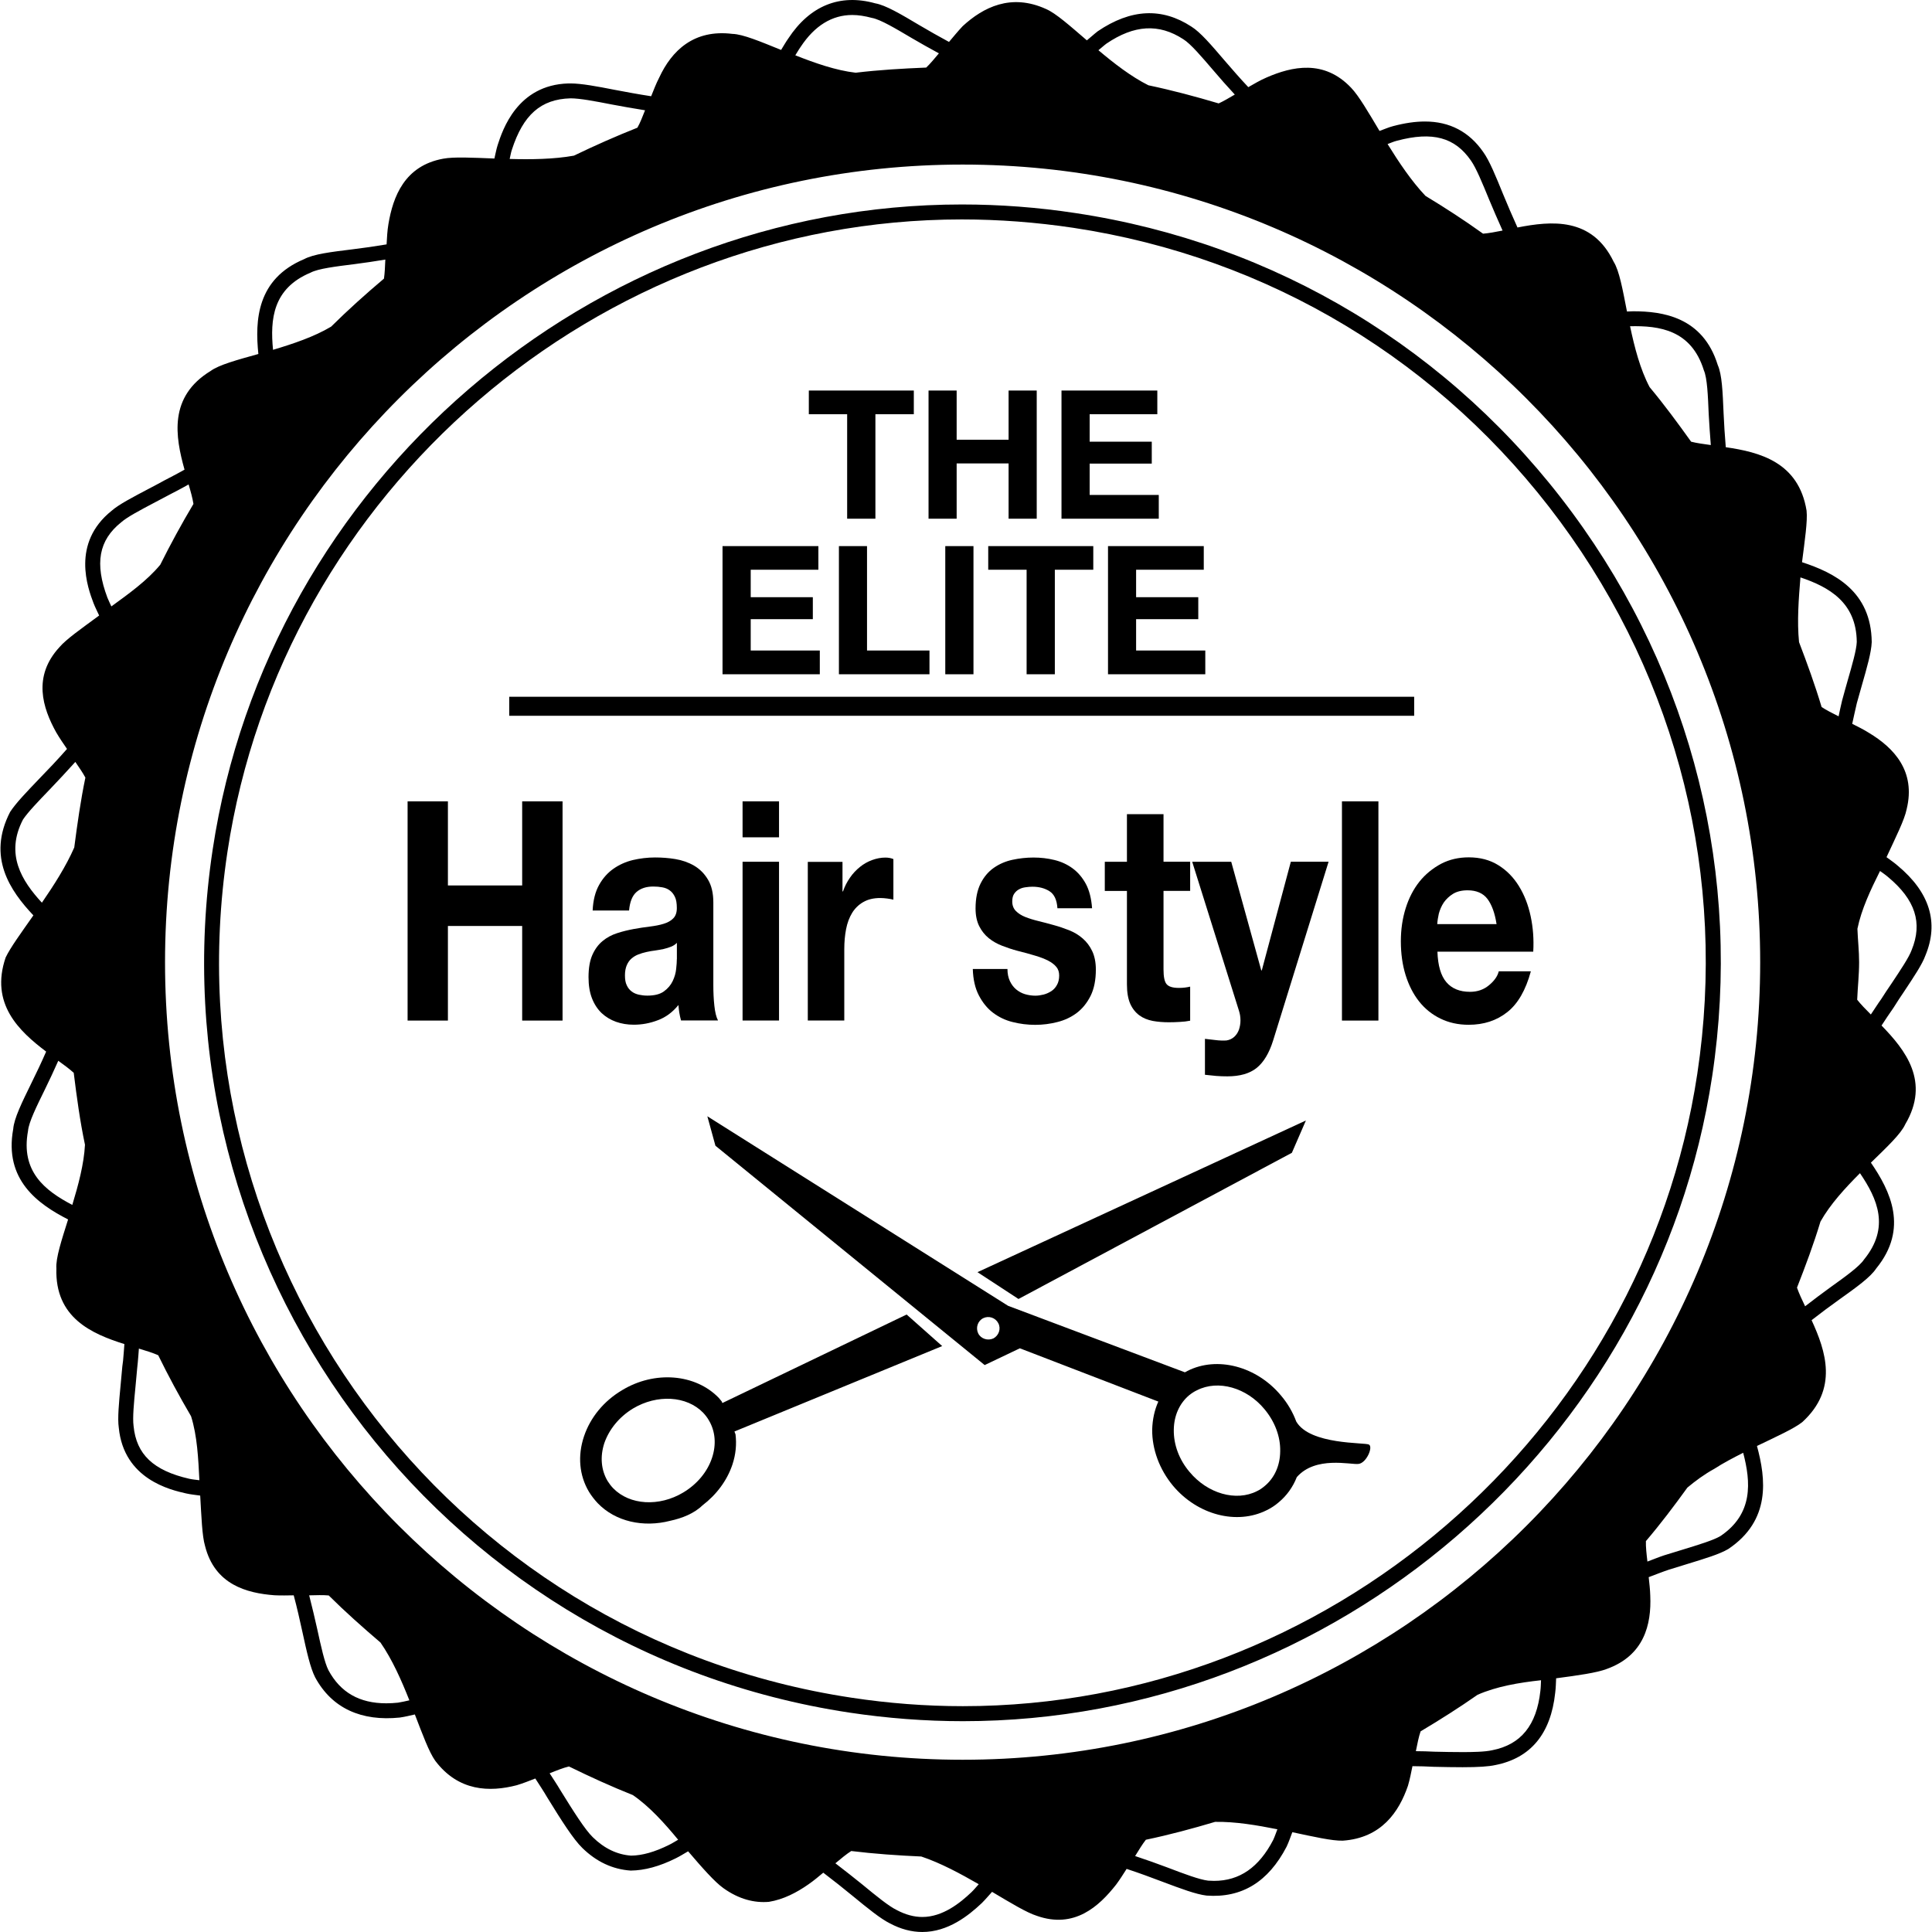 <?xml version="1.0" encoding="iso-8859-1"?>
<!-- Uploaded to: SVG Repo, www.svgrepo.com, Generator: SVG Repo Mixer Tools -->
<!DOCTYPE svg PUBLIC "-//W3C//DTD SVG 1.1//EN" "http://www.w3.org/Graphics/SVG/1.1/DTD/svg11.dtd">
<svg fill="#000000" version="1.1" id="Capa_1" xmlns="http://www.w3.org/2000/svg" xmlns:xlink="http://www.w3.org/1999/xlink" 
	 width="800px" height="800px" viewBox="0 0 386.116 386.116"
	 xml:space="preserve">
<g>
	<g>
		<path d="M214.958,42.587c-7.532-1.15-15.168-1.723-22.718-1.723c-74.278,0-138.654,55.437-149.741,128.951
			C30.039,252.424,87.111,329.786,169.75,342.268c7.521,1.133,15.163,1.717,22.694,1.717c74.278,0,138.666-55.443,149.748-128.951
			c6.025-39.958-3.9-79.935-27.955-112.538C290.17,69.882,254.928,48.601,214.958,42.587z M339.213,214.579
			c-10.871,72.06-73.986,126.404-146.781,126.404c-7.403,0-14.888-0.572-22.25-1.692c-80.998-12.214-136.96-88.034-124.729-169.032
			C56.324,98.199,119.421,43.854,192.228,43.854c7.403,0,14.906,0.572,22.274,1.675c39.165,5.903,73.74,26.77,97.316,58.73
			C335.395,136.237,345.134,175.408,339.213,214.579z"/>
		<path d="M380.516,198.196c1.961-2.954,3.666-5.5,4.285-7.246c2.732-6.574,0.853-12.623-5.535-17.936
			c-0.747-0.654-1.482-1.133-2.242-1.705c1.822-3.936,3.608-7.485,4.018-9.558c1.891-7.66-2.581-12.302-7.497-15.268
			c-1.133-0.718-2.254-1.255-3.375-1.828c0.304-1.378,0.596-2.738,0.923-4.128c0.35-1.255,0.7-2.475,1.027-3.643
			c1.004-3.491,1.868-6.51,1.95-8.553c-0.104-10.2-7.509-13.878-13.931-15.975c0.549-4.338,1.133-8.215,0.91-10.293
			c-1.576-9.721-9.388-11.706-16.148-12.687c-0.199-2.306-0.339-4.642-0.433-6.708c-0.187-4.355-0.315-7.783-1.168-9.709
			c-2.978-9.64-11.069-10.749-16.896-10.749c-0.432,0-0.817,0.047-1.249,0.047c-0.853-4.355-1.53-8.156-2.663-9.949
			c-4.332-8.98-12.482-8.157-19.22-6.843c-1.04-2.283-2.021-4.601-2.873-6.656c-1.471-3.614-2.732-6.72-3.982-8.442
			c-2.802-4.04-6.714-6.083-11.63-6.083c-1.927,0-4.017,0.297-6.388,0.928c-0.969,0.251-1.774,0.636-2.697,0.958
			c-2.242-3.754-4.156-7.053-5.675-8.624c-5.406-5.722-11.841-4.268-16.908-2.055c-1.308,0.561-2.464,1.255-3.644,1.927
			c-1.682-1.781-3.281-3.638-4.706-5.284c-2.721-3.182-4.869-5.704-6.69-6.831c-5.839-3.812-12.051-3.562-18.695,0.946
			c-0.794,0.613-1.425,1.22-2.172,1.816c-3.34-2.867-6.189-5.412-8.139-6.253c-7.024-3.206-12.588-0.345-16.675,3.41
			c-0.993,1.051-1.851,2.119-2.738,3.159c-2.02-1.092-4.017-2.225-5.885-3.328c-3.777-2.248-6.767-4.017-8.846-4.385
			c-7.07-1.974-13.061,0.461-17.375,7.006c-0.561,0.788-0.958,1.53-1.448,2.306c-4.075-1.646-7.637-3.159-9.733-3.206
			c-7.724-0.958-12.132,3.363-14.62,8.717c-0.648,1.255-1.115,2.499-1.617,3.742c-2.487-0.379-4.963-0.835-7.281-1.278
			c-3.591-0.707-6.697-1.279-8.816-1.279H113.6c-10.235,0.286-13.166,9.324-14.135,12.29c-0.298,0.934-0.432,1.798-0.66,2.715
			c-4.326-0.169-8.104-0.368-10.234,0.035c-7.748,1.413-10.031,7.62-10.942,13.061c-0.239,1.384-0.286,2.738-0.368,4.063
			c-2.271,0.385-4.595,0.718-6.767,0.981c-4.368,0.537-7.824,0.958-9.698,1.962c-9.47,3.97-9.855,12.231-9.161,18.963
			c-4.209,1.174-7.871,2.166-9.529,3.386c-8.466,5.162-7.07,13.137-5.225,19.729c-0.887,0.479-1.746,0.981-2.645,1.431l-1.29,0.671
			c-1.15,0.636-2.26,1.22-3.334,1.781c-3.159,1.664-5.885,3.088-7.298,4.332c-8.127,6.504-4.747,15.472-3.631,18.438
			c0.345,0.893,0.753,1.658,1.133,2.499c-3.457,2.546-6.586,4.735-7.929,6.323c-5.389,5.839-3.381,12.127-0.654,17.031
			c0.707,1.203,1.431,2.248,2.16,3.311c-1.862,2.125-3.801,4.163-5.546,5.955c-2.476,2.592-4.625,4.805-5.821,6.633
			c-4.665,9.021,0.023,15.775,4.647,20.674c-2.423,3.456-4.624,6.469-5.547,8.425c-3.153,9.249,2.691,14.713,8.098,18.8
			c-0.922,2.113-1.927,4.239-2.896,6.189c-1.962,4.005-3.515,7.158-3.684,9.271c-1.863,10.159,4.916,14.993,10.965,18.088
			c-1.302,4.134-2.487,7.73-2.341,9.773c-0.31,9.891,7.076,13.078,13.592,15.134c-0.093,1.109-0.151,2.219-0.263,3.305l-0.151,1.167
			c-0.111,1.262-0.228,2.5-0.339,3.69c-0.333,3.573-0.642,6.668-0.368,8.548c1.004,10.299,10.34,12.436,13.452,13.137
			c0.993,0.222,1.875,0.292,2.82,0.432c0.251,4.263,0.374,8.069,0.969,10.066c1.938,7.719,8.296,9.435,13.896,9.855
			c1.337,0.07,2.568,0.023,3.824,0.012c0.683,2.521,1.243,5.067,1.745,7.344c0.864,3.971,1.56,7.111,2.534,9.039
			c3.352,6.212,9.271,8.828,16.908,8.045c1.081-0.151,2.009-0.396,3.024-0.619c1.548,4.018,2.838,7.521,4.07,9.249
			c4.647,6.165,10.906,6.294,16.295,4.893c1.302-0.386,2.487-0.876,3.708-1.343c0.823,1.272,1.699,2.604,2.371,3.76
			c2.878,4.683,5.237,8.385,7.029,10.124c2.809,2.744,6.014,4.263,9.663,4.519c2.785-0.034,5.728-0.828,8.979-2.439
			c0.905-0.444,1.658-0.935,2.499-1.414c2.82,3.305,5.331,6.143,7.041,7.357c3.147,2.254,6.241,2.989,9.103,2.744
			c2.89-0.467,5.547-1.846,7.911-3.504c1.08-0.746,1.997-1.529,2.954-2.323c2.079,1.577,4.093,3.188,5.874,4.647
			c3.001,2.464,5.593,4.578,7.473,5.5c2.137,1.133,4.292,1.705,6.446,1.705c5.149,0,9.242-3.281,11.881-5.769
			c0.765-0.759,1.366-1.495,2.061-2.254c3.69,2.195,6.913,4.157,8.968,4.8c7.497,2.639,12.425-1.916,15.834-6.26
			c0.782-1.051,1.424-2.09,2.09-3.129c2.487,0.817,4.928,1.717,7.1,2.545c3.76,1.414,6.737,2.535,8.886,2.791
			c7.042,0.514,12.332-2.744,15.986-9.773c0.467-0.992,0.771-1.927,1.145-2.896c4.238,0.9,7.94,1.752,10.089,1.693
			c7.707-0.537,11.222-5.732,13.021-10.977c0.396-1.342,0.63-2.627,0.898-3.911c1.425,0.012,2.838,0.046,4.285,0.128
			c2.044,0.047,3.994,0.082,5.746,0.082c3.188,0,5.207-0.141,6.527-0.432c7.064-1.391,11.093-6.248,11.969-14.445
			c0.129-1.016,0.141-1.914,0.187-2.896c4.367-0.572,8.163-1.109,10.124-1.868c7.427-2.674,8.945-8.828,8.688-14.632
			c-0.034-1.284-0.187-2.487-0.314-3.713c1.354-0.503,2.732-1.063,4.04-1.495c1.237-0.396,2.452-0.771,3.632-1.121
			c3.607-1.109,6.457-1.961,8.221-3c8.57-5.734,7.52-14.061,5.745-20.6c3.923-1.891,7.438-3.479,9.062-4.775
			c7.239-6.621,4.693-14.199,1.856-20.365c1.798-1.412,3.667-2.791,5.441-4.063c3.538-2.522,6.317-4.519,7.462-6.259
			c6.551-8.021,2.814-15.53-1.051-21.158c3.188-3.107,6.002-5.746,6.865-7.672c5.033-8.514,0.023-14.842-4.74-19.735
			c0.782-1.203,1.553-2.359,2.405-3.573C379.125,200.263,379.838,199.2,380.516,198.196z M14.45,240.805
			c-5.477-2.86-10.346-6.679-8.851-14.783c0.134-1.716,1.722-4.928,3.397-8.337c0.882-1.786,1.781-3.737,2.651-5.687
			c1.162,0.829,2.248,1.647,3.088,2.406c0.596,4.823,1.256,9.669,2.248,14.374C16.78,232.678,15.641,236.871,14.45,240.805z
			 M14.841,169.371c-1.646,3.766-4.075,7.555-6.469,11.035c-4.029-4.373-7.374-9.686-3.778-16.616
			c0.97-1.46,3.024-3.603,5.407-6.078c1.577-1.652,3.334-3.526,5.056-5.441c0.753,1.104,1.507,2.189,2.009,3.135
			C16.108,160.006,15.455,164.671,14.841,169.371z M340.522,74.01c0.677,1.553,0.816,5.074,0.969,8.775
			c0.094,1.892,0.257,4.046,0.42,6.16c-1.447-0.204-2.802-0.379-3.935-0.671c-2.663-3.713-5.36-7.397-8.291-10.9
			c-1.892-3.567-3.024-7.964-3.912-12.173C331.647,65.065,338.023,65.941,340.522,74.01z M279.17,28.13
			c7.17-1.915,11.606-0.66,14.807,3.97c1.039,1.472,2.253,4.426,3.654,7.841c0.782,1.892,1.717,4.029,2.662,6.136
			c-1.424,0.286-2.779,0.537-3.899,0.625c-3.749-2.692-7.567-5.167-11.502-7.549c-2.826-2.978-5.337-6.744-7.579-10.363
			C277.932,28.574,278.516,28.288,279.17,28.13z M221.135,8.711c5.523-3.742,10.462-4.063,15.356-0.87
			c1.459,0.905,3.678,3.515,6.025,6.253c1.272,1.506,2.755,3.176,4.262,4.805c-1.121,0.654-2.242,1.325-3.223,1.769
			c-4.613-1.372-9.283-2.622-14.048-3.626c-3.468-1.74-6.878-4.385-9.984-7.006C220.072,9.611,220.562,9.132,221.135,8.711z
			 M160.017,9.36c2.785-4.222,6.265-6.364,10.305-6.364c1.209,0,2.476,0.193,3.936,0.584c1.699,0.304,4.747,2.131,7.987,4.046
			c1.629,0.963,3.515,2.009,5.395,3.036c-0.876,1.039-1.746,2.102-2.534,2.843c-4.735,0.193-9.458,0.467-14.1,1.028
			c-3.958-0.456-8.145-1.933-12.062-3.48C159.31,10.492,159.608,9.932,160.017,9.36z M102.309,29.899
			c2.248-6.924,5.751-10.089,11.718-10.247c1.845,0,4.822,0.561,8.255,1.232c2.02,0.38,4.315,0.789,6.632,1.156
			c-0.502,1.273-0.992,2.551-1.529,3.479c-4.314,1.711-8.524,3.579-12.688,5.588c-4.04,0.729-8.583,0.776-12.839,0.66
			C102.022,31.131,102.092,30.519,102.309,29.899z M62.075,54.486c1.506-0.8,5.033-1.232,8.775-1.699
			c1.892-0.239,4.041-0.561,6.16-0.911c-0.059,1.354-0.111,2.715-0.274,3.807c-3.649,3.083-7.176,6.242-10.562,9.599
			c-3.404,2.032-7.602,3.433-11.607,4.63C53.965,63.787,54.532,57.639,62.075,54.486z M22.256,121.191
			c-0.263-0.607-0.549-1.121-0.788-1.74c-2.569-6.843-1.746-11.467,2.75-15.069c1.208-1.062,3.777-2.417,6.767-3.993
			c1.086-0.561,2.225-1.162,3.346-1.769l1.272-0.66c0.677-0.344,1.396-0.765,2.09-1.144c0.42,1.407,0.788,2.75,0.969,3.894
			c-2.359,3.97-4.566,8.011-6.639,12.162C29.409,116.03,25.701,118.692,22.256,121.191z M37.822,295.536
			c-7.146-1.635-10.579-4.857-11.128-10.556c-0.216-1.6,0.058-4.53,0.391-7.929c0.123-1.191,0.239-2.429,0.339-3.678l0.117-1.145
			c0.099-0.853,0.134-1.811,0.216-2.709c1.436,0.432,2.796,0.852,3.865,1.331c2.031,4.157,4.232,8.221,6.562,12.19
			c1.243,3.936,1.448,8.524,1.664,12.787C39.165,295.735,38.517,295.688,37.822,295.536z M79.544,340.283
			c-0.776,0.082-1.565,0.128-2.353,0.128c-5.359,0-9.149-2.172-11.543-6.597c-0.788-1.554-1.471-4.683-2.259-8.279
			c-0.456-2.079-1.016-4.391-1.6-6.702c1.395-0.035,2.773-0.082,3.906,0.023c3.316,3.293,6.819,6.398,10.346,9.411
			c2.341,3.375,4.198,7.567,5.774,11.549C81.05,339.979,80.321,340.167,79.544,340.283z M133.708,368.706
			c-2.832,1.412-5.354,2.125-7.579,2.148c-2.785-0.199-5.36-1.425-7.654-3.679c-1.553-1.495-3.894-5.208-6.551-9.505
			c-0.583-1.004-1.377-2.172-2.078-3.27c1.384-0.561,2.738-1.098,3.859-1.367c4.198,2.056,8.442,3.994,12.78,5.723
			c3.34,2.301,6.317,5.616,9.044,8.921C134.917,368.016,134.356,368.401,133.708,368.706z M194.143,378.164
			c-2.248,2.137-5.728,4.951-9.814,4.951c-1.652,0-3.352-0.456-5.097-1.378c-1.6-0.771-4.075-2.791-6.936-5.15
			c-1.623-1.318-3.48-2.768-5.342-4.203c1.121-0.934,2.212-1.846,3.17-2.452c4.612,0.561,9.277,0.888,14.001,1.098
			c3.882,1.296,7.817,3.433,11.479,5.534C195.112,377.1,194.68,377.649,194.143,378.164z M254.45,367.724
			c-2.85,5.488-6.727,8.174-11.817,8.174c-0.397,0-0.817-0.023-1.191-0.046c-1.739-0.211-4.706-1.32-8.127-2.628
			c-1.974-0.747-4.216-1.542-6.458-2.288c0.748-1.203,1.448-2.371,2.149-3.259c4.694-0.981,9.283-2.218,13.837-3.573
			c4.018-0.07,8.361,0.666,12.448,1.483C255.01,366.299,254.777,367.024,254.45,367.724z M307.849,337.936
			c-0.747,6.843-3.877,10.73-9.622,11.852c-1.472,0.34-4.087,0.374-5.908,0.374c-1.752,0-3.679-0.034-5.652-0.081
			c-1.214-0.07-2.452-0.094-3.701-0.105c0.292-1.437,0.561-2.861,0.945-3.959c3.877-2.312,7.695-4.729,11.386-7.31
			c3.783-1.67,8.29-2.429,12.681-2.907C307.942,336.523,307.942,337.188,307.849,337.936z M343.792,307.014
			c-1.39,0.807-4.228,1.682-7.509,2.687c-1.18,0.351-2.417,0.735-3.69,1.133c-1.109,0.362-2.241,0.841-3.351,1.249
			c-0.176-1.471-0.339-2.907-0.304-4.087c2.919-3.421,5.64-7.029,8.291-10.696c1.623-1.354,3.362-2.639,5.371-3.748
			c1.845-1.191,3.818-2.219,5.78-3.211C349.91,296.19,350.435,302.566,343.792,307.014z M192.386,351.692
			c-87.899,0-159.404-71.5-159.404-159.393c0-87.905,71.504-159.41,159.404-159.41c87.906,0,159.392,71.504,159.392,159.41
			C351.778,280.192,280.292,351.692,192.386,351.692z M359.824,115.394c5.675,1.915,11.187,4.975,11.257,12.903
			c-0.059,1.605-0.923,4.595-1.834,7.759c-0.326,1.174-0.688,2.406-1.098,3.947c-0.256,1.004-0.467,2.102-0.7,3.159
			c-1.249-0.636-2.487-1.244-3.397-1.868c-1.32-4.408-2.885-8.717-4.508-12.961C359.124,124.157,359.473,119.65,359.824,115.394z
			 M372.528,251.723c-0.922,1.402-3.771,3.434-6.795,5.605c-1.554,1.109-3.27,2.43-4.975,3.736c-0.643-1.33-1.238-2.615-1.623-3.725
			c1.704-4.344,3.339-8.723,4.693-13.207c1.938-3.444,4.939-6.714,7.895-9.668C375.214,239.603,377.76,245.313,372.528,251.723z
			 M375.961,199.679c-0.735,1.016-1.366,2.055-2.066,3.071c-1.051-1.051-2.021-2.043-2.732-2.954
			c0.104-2.499,0.385-4.975,0.385-7.497c0-2.253-0.257-4.431-0.338-6.679c0.793-3.883,2.65-7.818,4.519-11.549
			c0.549,0.403,1.086,0.753,1.623,1.221c5.43,4.53,6.925,9.143,4.694,14.584c-0.537,1.465-2.148,3.871-4.006,6.662
			C377.339,197.554,376.627,198.628,375.961,199.679z"/>
		<polygon points="104.358,176.961 89.516,176.961 89.516,160.152 81.459,160.152 81.459,203.964 89.516,203.964 89.516,185.059 
			104.358,185.059 104.358,203.964 112.427,203.964 112.427,160.152 104.358,160.152 		"/>
		<path d="M132.623,184.627c-0.8,0.251-1.723,0.42-2.738,0.549c-1.028,0.123-2.114,0.286-3.241,0.491
			c-1.138,0.216-2.248,0.479-3.31,0.829c-1.069,0.344-2.044,0.858-2.896,1.564c-0.858,0.707-1.541,1.629-2.055,2.785
			c-0.514,1.162-0.765,2.657-0.765,4.443c0,1.635,0.228,3.048,0.695,4.239c0.461,1.179,1.109,2.16,1.921,2.942
			c0.817,0.759,1.769,1.343,2.873,1.74c1.098,0.385,2.271,0.584,3.55,0.584c1.641,0,3.241-0.292,4.817-0.899
			c1.582-0.584,2.942-1.6,4.116-3.036c0.035,0.537,0.093,1.062,0.181,1.576c0.082,0.514,0.199,1.016,0.333,1.506h7.392
			c-0.351-0.666-0.59-1.646-0.729-2.942c-0.146-1.308-0.205-2.698-0.205-4.122v-16.506c0-1.88-0.362-3.41-1.086-4.601
			c-0.718-1.197-1.641-2.108-2.768-2.768c-1.132-0.654-2.376-1.086-3.743-1.313c-1.36-0.228-2.727-0.321-4.052-0.321
			c-1.518,0-2.989,0.181-4.426,0.514c-1.43,0.345-2.738,0.935-3.894,1.746c-1.162,0.812-2.131,1.903-2.873,3.252
			c-0.753,1.343-1.186,3.048-1.279,5.091h7.281c0.146-1.717,0.637-2.949,1.471-3.69c0.841-0.742,1.962-1.104,3.363-1.104
			c0.643,0,1.244,0.052,1.816,0.158c0.561,0.105,1.062,0.297,1.482,0.619c0.433,0.304,0.765,0.742,1.028,1.285
			c0.263,0.537,0.385,1.29,0.385,2.242c0,0.899-0.239,1.583-0.718,2.061C134.07,184.032,133.422,184.388,132.623,184.627z
			 M135.267,191.68c0,0.49-0.041,1.144-0.134,1.961c-0.082,0.818-0.309,1.624-0.695,2.429c-0.368,0.782-0.957,1.483-1.746,2.055
			c-0.777,0.572-1.886,0.853-3.322,0.853c-0.584,0-1.162-0.07-1.699-0.187c-0.549-0.128-1.028-0.327-1.448-0.654
			c-0.403-0.304-0.741-0.724-0.969-1.238c-0.251-0.502-0.356-1.168-0.356-1.985c0-0.771,0.123-1.436,0.356-1.997
			c0.239-0.561,0.555-1.004,0.945-1.343c0.397-0.345,0.853-0.625,1.366-0.823c0.514-0.205,1.062-0.362,1.635-0.491
			c0.555-0.123,1.127-0.228,1.734-0.298c0.602-0.087,1.162-0.192,1.699-0.303c0.525-0.128,1.027-0.274,1.482-0.461
			c0.467-0.193,0.847-0.432,1.162-0.771v3.252H135.267z"/>
		<rect x="148.404" y="172.226" width="7.287" height="31.727"/>
		<rect x="148.404" y="160.152" width="7.287" height="7.188"/>
		<path d="M161.441,172.226v31.727h7.292V189.66c0-1.384,0.117-2.715,0.356-3.953c0.24-1.249,0.648-2.335,1.208-3.258
			c0.566-0.917,1.308-1.646,2.236-2.172c0.923-0.537,2.061-0.806,3.387-0.806c0.443,0,0.904,0.041,1.383,0.099
			c0.479,0.059,0.887,0.146,1.244,0.228v-8.11c-0.514-0.216-1.051-0.298-1.6-0.298c-0.888,0-1.758,0.169-2.645,0.49
			c-0.881,0.321-1.693,0.777-2.435,1.378c-0.742,0.596-1.424,1.302-1.997,2.149c-0.59,0.841-1.057,1.746-1.39,2.738h-0.105v-5.891
			h-6.936V172.226z"/>
		<path d="M210.1,198.091c-0.467,0.292-0.981,0.537-1.542,0.677s-1.121,0.222-1.635,0.222c-0.712,0-1.401-0.105-2.079-0.303
			c-0.666-0.199-1.238-0.526-1.757-0.946c-0.514-0.432-0.934-0.981-1.255-1.658c-0.321-0.689-0.49-1.483-0.49-2.429h-6.925
			c0.059,2.09,0.467,3.854,1.209,5.278c0.741,1.424,1.675,2.592,2.82,3.457c1.15,0.875,2.452,1.506,3.923,1.868
			c1.472,0.374,2.978,0.561,4.519,0.561c1.506,0,2.99-0.187,4.437-0.561c1.46-0.362,2.756-0.981,3.877-1.822
			c1.133-0.864,2.044-1.997,2.756-3.41c0.701-1.413,1.051-3.176,1.051-5.243c0-1.471-0.257-2.709-0.735-3.713
			c-0.479-1.004-1.109-1.839-1.903-2.522c-0.771-0.683-1.682-1.22-2.686-1.629c-1.016-0.403-2.056-0.753-3.106-1.039
			c-1.027-0.286-2.043-0.561-3.036-0.8c-0.992-0.239-1.868-0.514-2.65-0.823c-0.759-0.303-1.39-0.706-1.874-1.197
			c-0.479-0.49-0.719-1.127-0.719-1.903c0-0.654,0.129-1.185,0.403-1.565c0.263-0.385,0.613-0.694,1.01-0.887
			c0.386-0.216,0.829-0.333,1.308-0.391c0.479-0.07,0.911-0.1,1.32-0.1c1.296,0,2.429,0.286,3.386,0.888
			c0.958,0.596,1.495,1.734,1.6,3.41h6.925c-0.14-1.962-0.561-3.603-1.25-4.881c-0.701-1.279-1.588-2.318-2.651-3.095
			c-1.062-0.776-2.253-1.331-3.62-1.664c-1.366-0.333-2.732-0.491-4.18-0.491c-1.448,0-2.85,0.158-4.228,0.456
			s-2.609,0.835-3.707,1.6c-1.086,0.753-1.974,1.798-2.645,3.135c-0.666,1.337-1.004,2.989-1.004,4.998
			c0,1.384,0.251,2.569,0.73,3.526s1.115,1.757,1.903,2.394c0.777,0.631,1.687,1.145,2.692,1.53
			c1.016,0.391,2.043,0.742,3.105,1.016c1.308,0.321,2.464,0.648,3.492,0.958c1.028,0.298,1.892,0.642,2.604,1.004
			c0.701,0.362,1.238,0.782,1.623,1.249c0.386,0.467,0.561,1.04,0.561,1.705c0,0.759-0.152,1.401-0.455,1.915
			C210.941,197.378,210.567,197.787,210.1,198.091z"/>
		<path d="M225.222,162.721v9.505h-4.425v5.827h4.425v18.707c0,1.6,0.234,2.884,0.666,3.865c0.444,0.981,1.062,1.74,1.822,2.301
			c0.771,0.561,1.658,0.911,2.662,1.109c1.027,0.187,2.09,0.269,3.223,0.269c0.724,0,1.46-0.023,2.207-0.07
			c0.759-0.035,1.437-0.117,2.055-0.245v-6.808c-0.677,0.163-1.424,0.257-2.241,0.257c-1.25,0-2.056-0.257-2.464-0.748
			c-0.421-0.49-0.619-1.471-0.619-2.942v-15.706h5.324v-5.827h-5.324v-9.505h-7.31V162.721z"/>
		<path d="M257.976,172.226l-5.804,21.708h-0.105l-6.002-21.708h-7.8l9.342,29.765c0.198,0.607,0.304,1.249,0.304,1.961
			c0,0.654-0.117,1.261-0.304,1.833c-0.21,0.572-0.525,1.051-0.946,1.436c-0.432,0.385-0.957,0.631-1.576,0.724
			c-0.712,0.035-1.437,0.012-2.148-0.082c-0.736-0.082-1.425-0.164-2.125-0.246v7.182c0.759,0.093,1.506,0.163,2.254,0.232
			c0.735,0.059,1.471,0.082,2.229,0.082c2.499,0,4.449-0.561,5.851-1.682c1.401-1.132,2.499-2.954,3.293-5.488l11.082-35.72H257.976
			z"/>
		<rect x="268.194" y="160.152" width="7.286" height="43.812"/>
		<path d="M283.689,176.185c-1.19,1.495-2.113,3.264-2.756,5.313c-0.642,2.043-0.969,4.245-0.969,6.621
			c0,2.452,0.315,4.706,0.945,6.738c0.631,2.032,1.53,3.807,2.697,5.278c1.168,1.471,2.581,2.616,4.263,3.433
			c1.67,0.817,3.55,1.238,5.64,1.238c3.013,0,5.582-0.829,7.719-2.522c2.125-1.669,3.69-4.391,4.718-8.162h-6.411
			c-0.245,0.981-0.899,1.915-1.95,2.779c-1.062,0.887-2.323,1.319-3.795,1.319c-2.055,0-3.631-0.642-4.729-1.927
			c-1.098-1.284-1.693-3.316-1.787-6.101h19.15c0.141-2.452-0.035-4.811-0.514-7.059c-0.479-2.248-1.25-4.256-2.336-6.014
			c-1.074-1.757-2.451-3.17-4.133-4.209c-1.682-1.051-3.644-1.565-5.909-1.565c-2.021,0-3.842,0.42-5.512,1.279
			C286.329,173.534,284.892,174.69,283.689,176.185z M290.391,178.637c0.76-0.467,1.74-0.707,2.908-0.707
			c1.764,0,3.106,0.578,3.971,1.723c0.863,1.15,1.482,2.82,1.821,5.033h-11.853c0.035-0.619,0.141-1.302,0.315-2.09
			c0.21-0.765,0.514-1.506,0.98-2.213C289.014,179.699,289.622,179.116,290.391,178.637z"/>
		<g>
			<polygon points="258.186,230.389 260.989,223.932 195.352,254.247 203.549,259.606 			"/>
			<path d="M181.193,262.711l-36.83,17.691l-0.105-0.292c-0.216-0.245-0.385-0.502-0.613-0.747
				c-4.671-4.811-12.816-5.477-19.32-1.529c-3.661,2.172-6.341,5.453-7.607,9.213c-1.302,3.865-0.969,7.823,1.004,11.116
				c0.491,0.794,1.08,1.554,1.723,2.242c3.562,3.714,9.161,4.916,14.515,3.526c2.324-0.502,4.724-1.425,6.422-3.071
				c2.808-2.137,4.928-4.974,5.99-8.15c0.683-2.044,0.864-4.075,0.625-6.049l-0.216-0.572l41.518-17.071L181.193,262.711z
				 M142.297,291.368c-0.934,2.803-2.99,5.254-5.728,6.9c-4.834,2.908-10.725,2.547-14.012-0.828
				c-0.444-0.455-0.806-0.946-1.138-1.472c-1.291-2.195-1.519-4.857-0.648-7.544c0.969-2.79,2.989-5.254,5.728-6.924
				c4.834-2.896,10.755-2.546,14.03,0.841c0.426,0.455,0.823,0.958,1.121,1.483C142.968,286.008,143.19,288.706,142.297,291.368z"/>
			<path d="M273.6,288.706c-0.817-0.467-11.782,0.104-14.538-4.602c-0.677-1.833-1.705-3.619-3.024-5.172
				c-4.881-5.886-12.798-7.965-18.742-4.939c-0.151,0.069-0.314,0.174-0.49,0.268l-35.335-13.288l-60.107-37.881l1.617,5.886
				l53.808,43.836l7.03-3.352l27.675,10.649c-0.76,1.682-1.168,3.562-1.227,5.593c-0.035,3.947,1.448,7.953,4.146,11.211
				c4.893,5.85,12.751,7.904,18.741,4.904c0.854-0.409,1.67-0.946,2.383-1.564c1.623-1.344,2.85-3.061,3.631-5.045
				c3.749-4.285,10.732-2.452,12.309-2.639C273.063,292.43,274.453,289.219,273.6,288.706z M198.534,267.488
				c-1.139,0.514-2.499,0.082-3.042-1.016c-0.525-1.098-0.117-2.452,0.993-3.024c1.127-0.549,2.464-0.105,3.03,1.004
				C200.087,265.538,199.631,266.892,198.534,267.488z M252.756,296.985c-0.455,0.385-0.957,0.746-1.529,1.016
				c-4.192,2.137-9.914,0.502-13.511-3.854c-2.067-2.441-3.177-5.441-3.13-8.408c0.035-2.814,1.133-5.266,3.06-6.889
				c0.479-0.386,1.017-0.748,1.577-1.005c4.238-2.148,9.925-0.525,13.498,3.796c2.066,2.486,3.199,5.477,3.13,8.406
				C255.828,292.885,254.718,295.362,252.756,296.985z"/>
		</g>
		<polygon points="169.306,103.664 174.952,103.664 174.952,82.785 182.629,82.785 182.629,78.05 161.646,78.05 161.646,82.785 
			169.306,82.785 		"/>
		<polygon points="191.189,92.617 201.57,92.617 201.57,103.664 207.192,103.664 207.192,78.05 201.57,78.05 201.57,87.882 
			191.189,87.882 191.189,78.05 185.572,78.05 185.572,103.664 191.189,103.664 		"/>
		<polygon points="231.585,98.917 217.772,98.917 217.772,92.652 230.184,92.652 230.184,88.273 217.772,88.273 217.772,82.785 
			231.293,82.785 231.293,78.05 212.143,78.05 212.143,103.664 231.585,103.664 		"/>
		<polygon points="163.841,130.007 150.033,130.007 150.033,123.743 162.446,123.743 162.446,119.352 150.033,119.352 
			150.033,113.864 163.555,113.864 163.555,109.141 144.399,109.141 144.399,134.754 163.841,134.754 		"/>
		<polygon points="167.66,109.141 167.66,134.754 185.759,134.754 185.759,130.007 173.276,130.007 173.276,109.141 		"/>
		<rect x="188.917" y="109.141" width="5.634" height="25.614"/>
		<polygon points="210.812,134.754 210.812,113.864 218.496,113.864 218.496,109.141 197.5,109.141 197.5,113.864 205.172,113.864 
			205.172,134.754 		"/>
		<polygon points="240.577,113.864 240.577,109.141 221.438,109.141 221.438,134.754 240.881,134.754 240.881,130.007 
			227.055,130.007 227.055,123.743 239.479,123.743 239.479,119.352 227.055,119.352 227.055,113.864 		"/>
		<rect x="101.771" y="139.25" width="180.855" height="3.801"/>
	</g>
</g>
</svg>